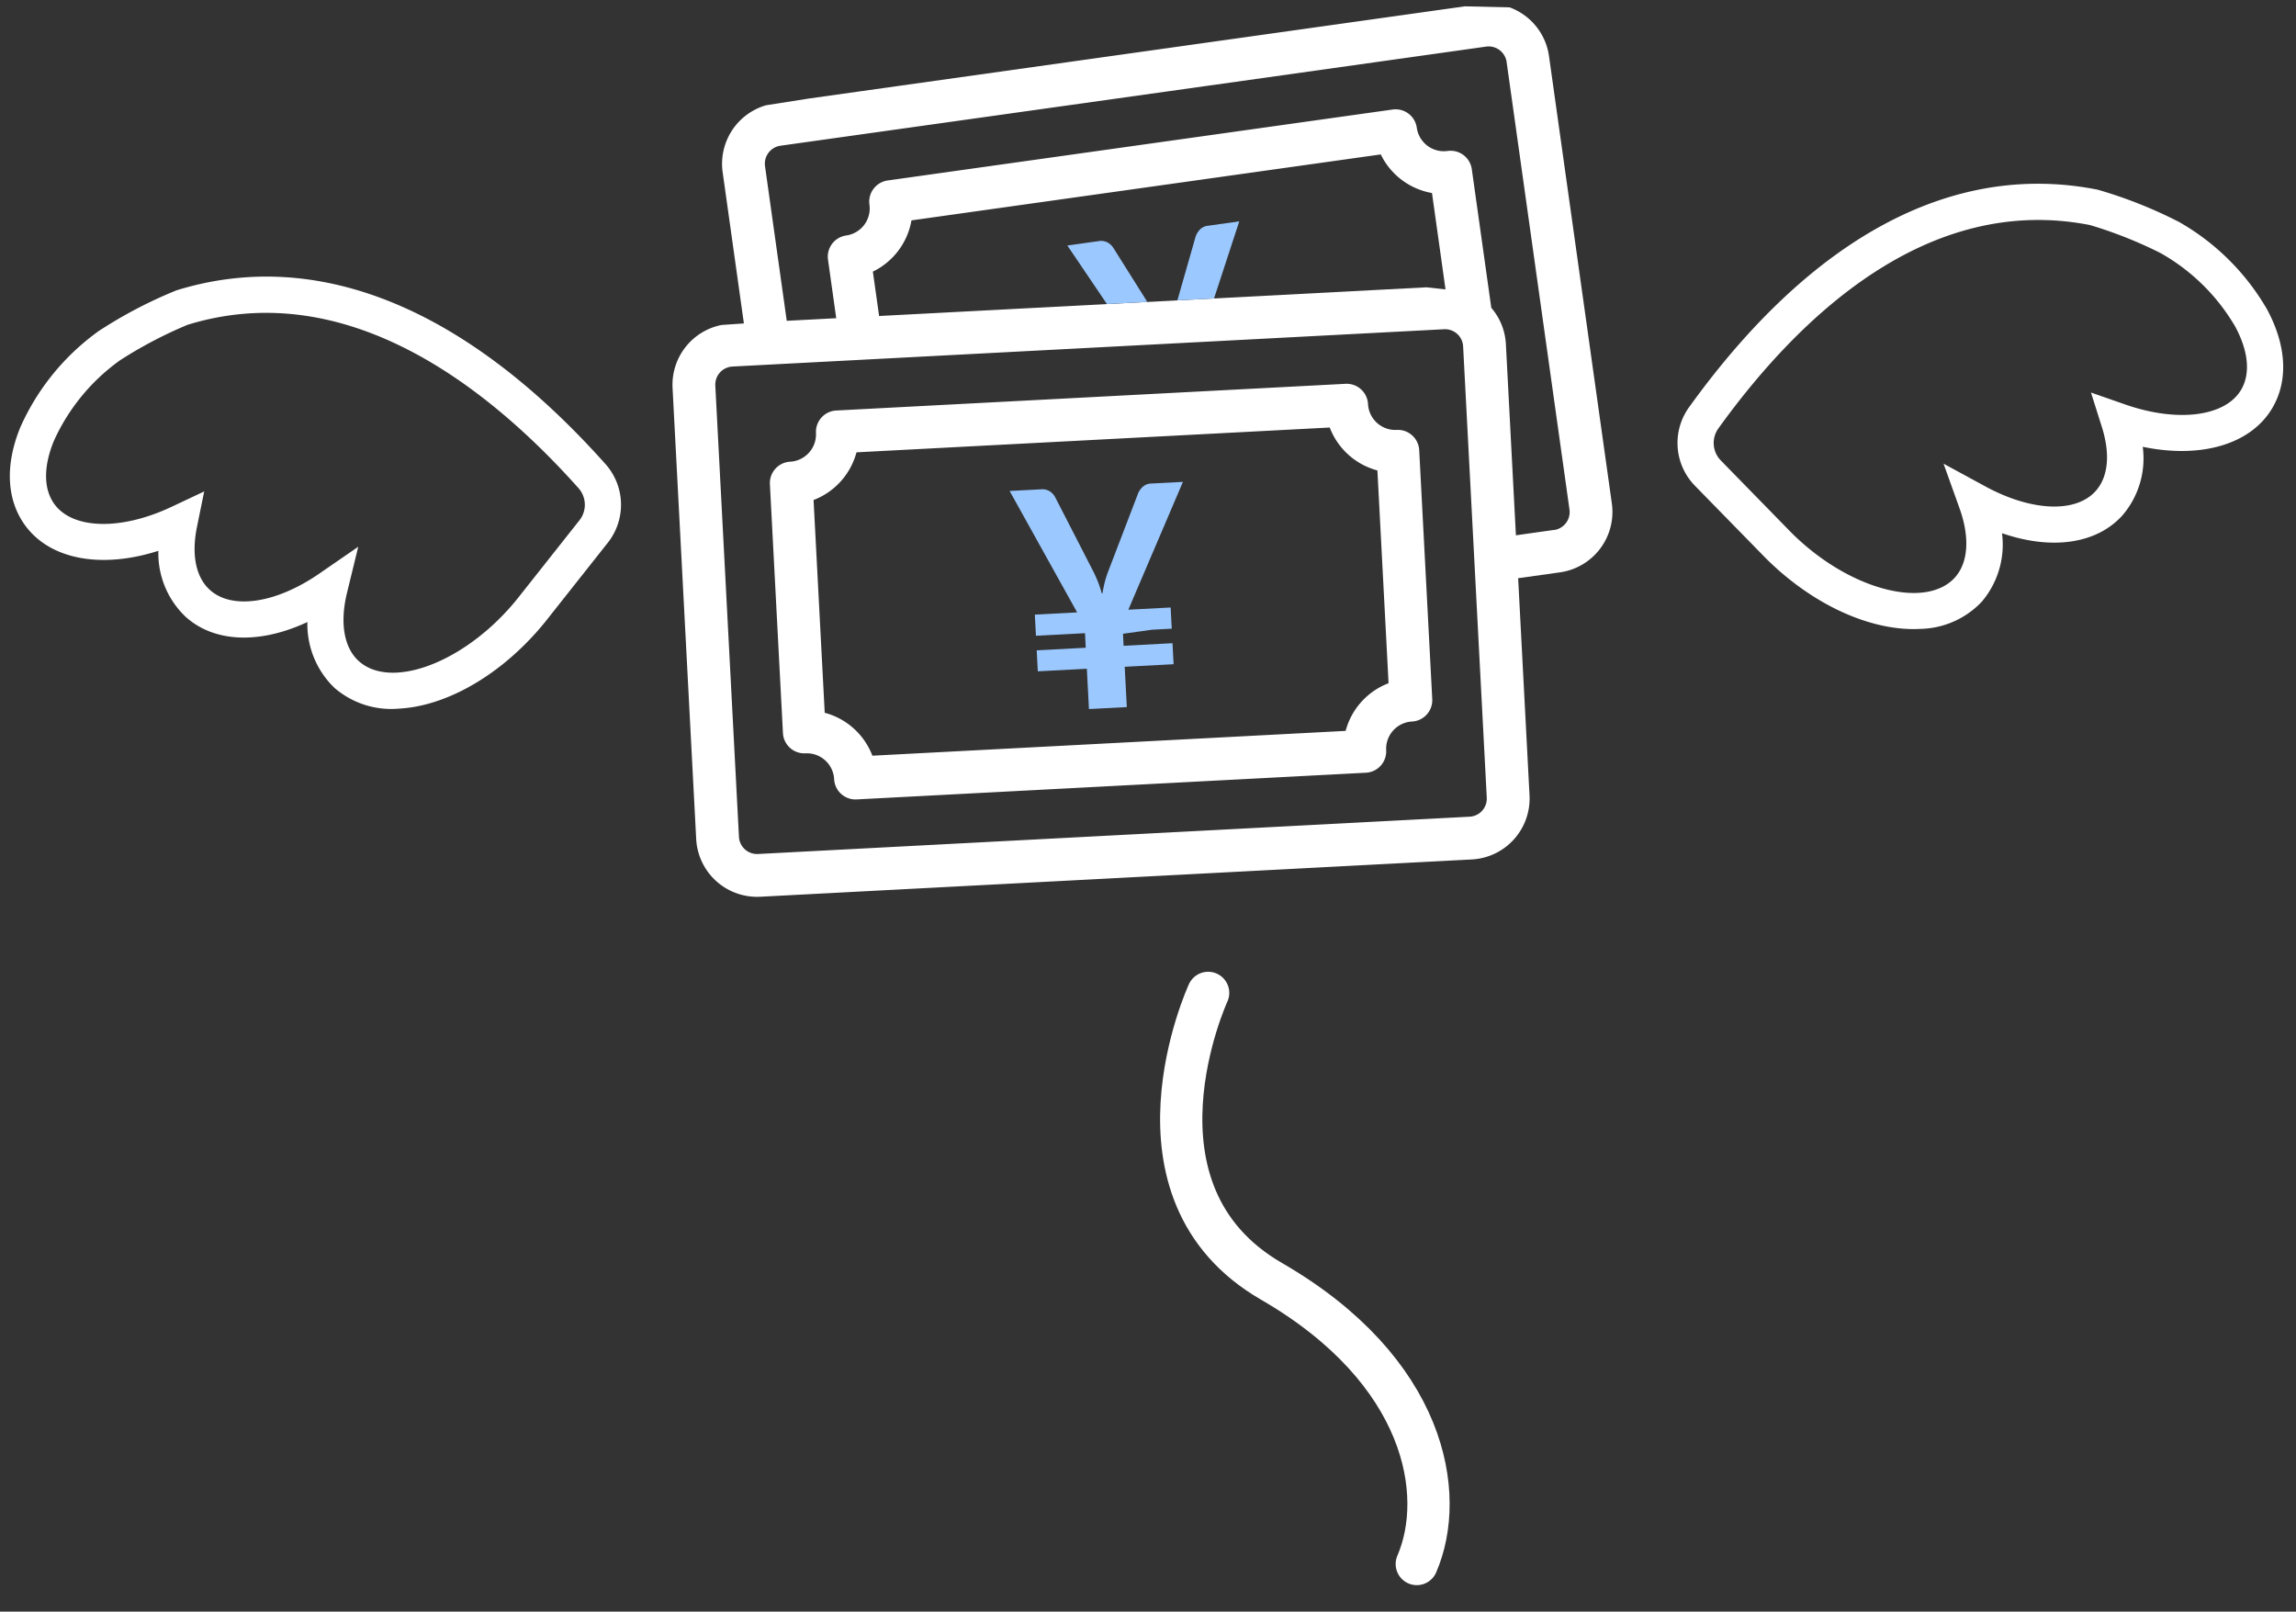 <svg xmlns="http://www.w3.org/2000/svg" width="271.668" height="190.666" viewBox="0 0 271.668 190.666">
  <rect x="0" y="0" width="271.668" height="190.666" fill="#333333" stroke="none"/>
  <g id="グループ_512" data-name="グループ 512" transform="translate(-976.447 -4177.646)">
    <g id="グループ_175" data-name="グループ 175" transform="translate(-228.279 67.884) rotate(-3)">
      <path id="パス_109" data-name="パス 109" d="M154,36.03h0a3.233,3.233,0,0,1-3.23-3.23,2.534,2.534,0,0,0-2.533-2.533H87.892A2.533,2.533,0,0,0,85.36,32.8a3.242,3.242,0,0,1-3.231,3.23A2.531,2.531,0,0,0,79.6,38.562V68.046a2.531,2.531,0,0,0,2.532,2.532,3.235,3.235,0,0,1,3.231,3.231,2.531,2.531,0,0,0,2.532,2.532h60.343a2.533,2.533,0,0,0,2.533-2.532A3.233,3.233,0,0,1,154,70.578a2.531,2.531,0,0,0,2.532-2.532V38.562A2.531,2.531,0,0,0,154,36.03m-2.532,8.726v21.15a8.333,8.333,0,0,0-5.367,5.367H90.028a8.33,8.33,0,0,0-5.367-5.367V40.7a8.33,8.33,0,0,0,5.231-4.983c.048-.126.1-.254.136-.384H146.1a8.342,8.342,0,0,0,5.367,5.367Z" transform="translate(996.361 4190.591)" fill="#fff"/>
      <path id="パス_110" data-name="パス 110" d="M182.344,59.649l-2.685-30.7-.445-5.092L177.687,6.394A7.211,7.211,0,0,0,173.337.4L168.056,0,100.888,5.877,95.8,6.322l-5.869.514-5.072.526A7.214,7.214,0,0,0,79.327,15L80.9,33l-2.652.043a7.214,7.214,0,0,0-6.176,7.125V93.626a7.218,7.218,0,0,0,7.209,7.209H163.6a7.218,7.218,0,0,0,7.209-7.209V67.894l4.981-.433a7.216,7.216,0,0,0,6.553-7.812M163.6,95.77H79.283a2.147,2.147,0,0,1-2.145-2.145V40.167a2.147,2.147,0,0,1,2.145-2.145H163.6a2.145,2.145,0,0,1,2.143,2.145V93.626A2.145,2.145,0,0,1,163.6,95.77M96.461,27.677a8.33,8.33,0,0,0,4.879-5.815L157.2,16.976a8.336,8.336,0,0,0,5.815,4.879l1,11.471-2.24-.367H96.923Zm78.89,34.735-4.541.4V40.167a7.159,7.159,0,0,0-1.5-4.385l-1.445-16.5a2.53,2.53,0,0,0-2.743-2.3,3.234,3.234,0,0,1-3.5-2.937,2.531,2.531,0,0,0-2.743-2.3h0L98.771,17a2.532,2.532,0,0,0-2.3,2.743h0a3.234,3.234,0,0,1-2.937,3.5,2.532,2.532,0,0,0-2.3,2.745l.609,6.967H85.98l-1.609-18.4a2.146,2.146,0,0,1,1.949-2.324L138.214,7.7h.02L170.317,4.89a2.15,2.15,0,0,1,2.326,1.949L177.3,60.1a2.145,2.145,0,0,1-1.948,2.323" transform="translate(992.982 4176.999)" fill="#fff"/>
      <path id="パス_111" data-name="パス 111" d="M116.613,43.762l2.605-5.311.433-.884h-3.759a1.533,1.533,0,0,0-1.017.335,2.276,2.276,0,0,0-.6.754l-.1.236-2.352,5.289-1.484,3.336a11.857,11.857,0,0,0-.572,1.5c-.125.419-.23.829-.32,1.233l-.067.006c-.091-.406-.2-.814-.33-1.229a14.81,14.81,0,0,0-.578-1.507l-1.314-2.929L104.961,39.7l-.468-1.042a1.943,1.943,0,0,0-.617-.79,1.671,1.671,0,0,0-1.036-.3H99.117l1.24,2.534,2.384,4.875,2.75,5.618.851,1.737H101.33v2.505h5.811v1.726H101.33v2.488h5.811v4.776h4.486V59.052h5.793V56.564h-5.793V55.142l3.466-.3h2.329V52.332H112.41l1.2-2.45Z" transform="translate(1005.127 4193.869)" fill="#9bc8ff"/>
      <path id="パス_112" data-name="パス 112" d="M121.413,16.568l-3.744.327a1.524,1.524,0,0,0-.984.425,2.249,2.249,0,0,0-.532.8l-2.543,7.4h4.343Z" transform="translate(1011.636 4184.438)" fill="#9bc8ff"/>
      <path id="パス_113" data-name="パス 113" d="M110.323,18.525a1.956,1.956,0,0,0-.684-.733,1.683,1.683,0,0,0-1.058-.209l-3.708.325,4.317,7.16h4.786Z" transform="translate(1007.712 4184.889)" fill="#9bc8ff"/>
      <path id="パス_114" data-name="パス 114" d="M44.551,62.715a10.276,10.276,0,0,1-7.479-2.84,10.447,10.447,0,0,1-2.805-7.957c-5.73,2.319-11.1,1.882-14.35-1.371A10.35,10.35,0,0,1,17.1,42.58c-6.756,1.776-12.75.418-15.53-3.746-2.091-3.132-2.1-7.285-.019-11.7a28.011,28.011,0,0,1,9.858-10.887,53.5,53.5,0,0,1,9.427-4.324C37.7,7.649,54.861,15.661,70.458,35.089a7.231,7.231,0,0,1-.205,9.321l-7.531,8.556c-.508.585-1.042,1.156-1.575,1.691-5.236,5.229-11.426,8.058-16.594,8.058M40.741,43.339l-1.613,5.372c-1.052,3.5-.7,6.469.971,8.14,3.464,3.469,11.718,1.077,18.022-5.222.465-.463.929-.961,1.381-1.48l7.539-8.566a2.96,2.96,0,0,0,.081-3.816c-10.08-12.555-26.092-26.5-45.167-21.71a51.016,51.016,0,0,0-8.168,3.752,23.7,23.7,0,0,0-8.362,9.153c-1.414,3-1.518,5.662-.293,7.5,2.052,3.073,7.725,3.487,13.8,1l3.95-1.614-1.07,4.13c-.85,3.281-.446,5.96,1.137,7.545,2.5,2.5,7.725,2,13.016-1.25Z" transform="translate(986.19 4190.657)" fill="#fff"/>
      <path id="パス_231" data-name="パス 231" d="M27.509,62.714a10.276,10.276,0,0,0,7.479-2.84,10.447,10.447,0,0,0,2.805-7.957c5.73,2.319,11.1,1.882,14.35-1.371a10.35,10.35,0,0,0,2.814-7.967c6.756,1.776,12.75.418,15.53-3.746,2.091-3.132,2.1-7.285.019-11.7a28.011,28.011,0,0,0-9.858-10.886,53.5,53.5,0,0,0-9.427-4.324C34.359,7.649,17.2,15.661,1.6,35.089a7.231,7.231,0,0,0,.205,9.321l7.531,8.556c.508.585,1.042,1.156,1.575,1.691,5.236,5.229,11.426,8.058,16.594,8.058m3.811-19.375,1.613,5.372c1.052,3.5.7,6.469-.971,8.14-3.464,3.469-11.718,1.077-18.022-5.222-.465-.463-.929-.961-1.381-1.48L5.019,41.583a2.96,2.96,0,0,1-.081-3.816c10.08-12.555,26.092-26.5,45.167-21.71a51.016,51.016,0,0,1,8.168,3.752,23.7,23.7,0,0,1,8.362,9.153c1.414,3,1.518,5.662.293,7.5-2.052,3.073-7.725,3.487-13.8,1l-3.95-1.614,1.07,4.13c.85,3.281.446,5.96-1.137,7.545-2.5,2.5-7.725,2-13.016-1.25Z" transform="translate(1183.45 4190.657)" fill="#fff"/>
    </g>
    <g id="グループ_511" data-name="グループ 511" transform="matrix(0.996, -0.087, 0.087, 0.996, 1114.827, 4316.563)">
      <path id="パス_425" data-name="パス 425" d="M7.583,3S-5.272,25.487,12.077,37.65,30.548,64.6,26.3,72.475" transform="translate(-1.162 -23.976)" fill="none" stroke="#fff" stroke-linecap="round" stroke-miterlimit="10" stroke-width="5"/>
    </g>
  </g>
</svg>
